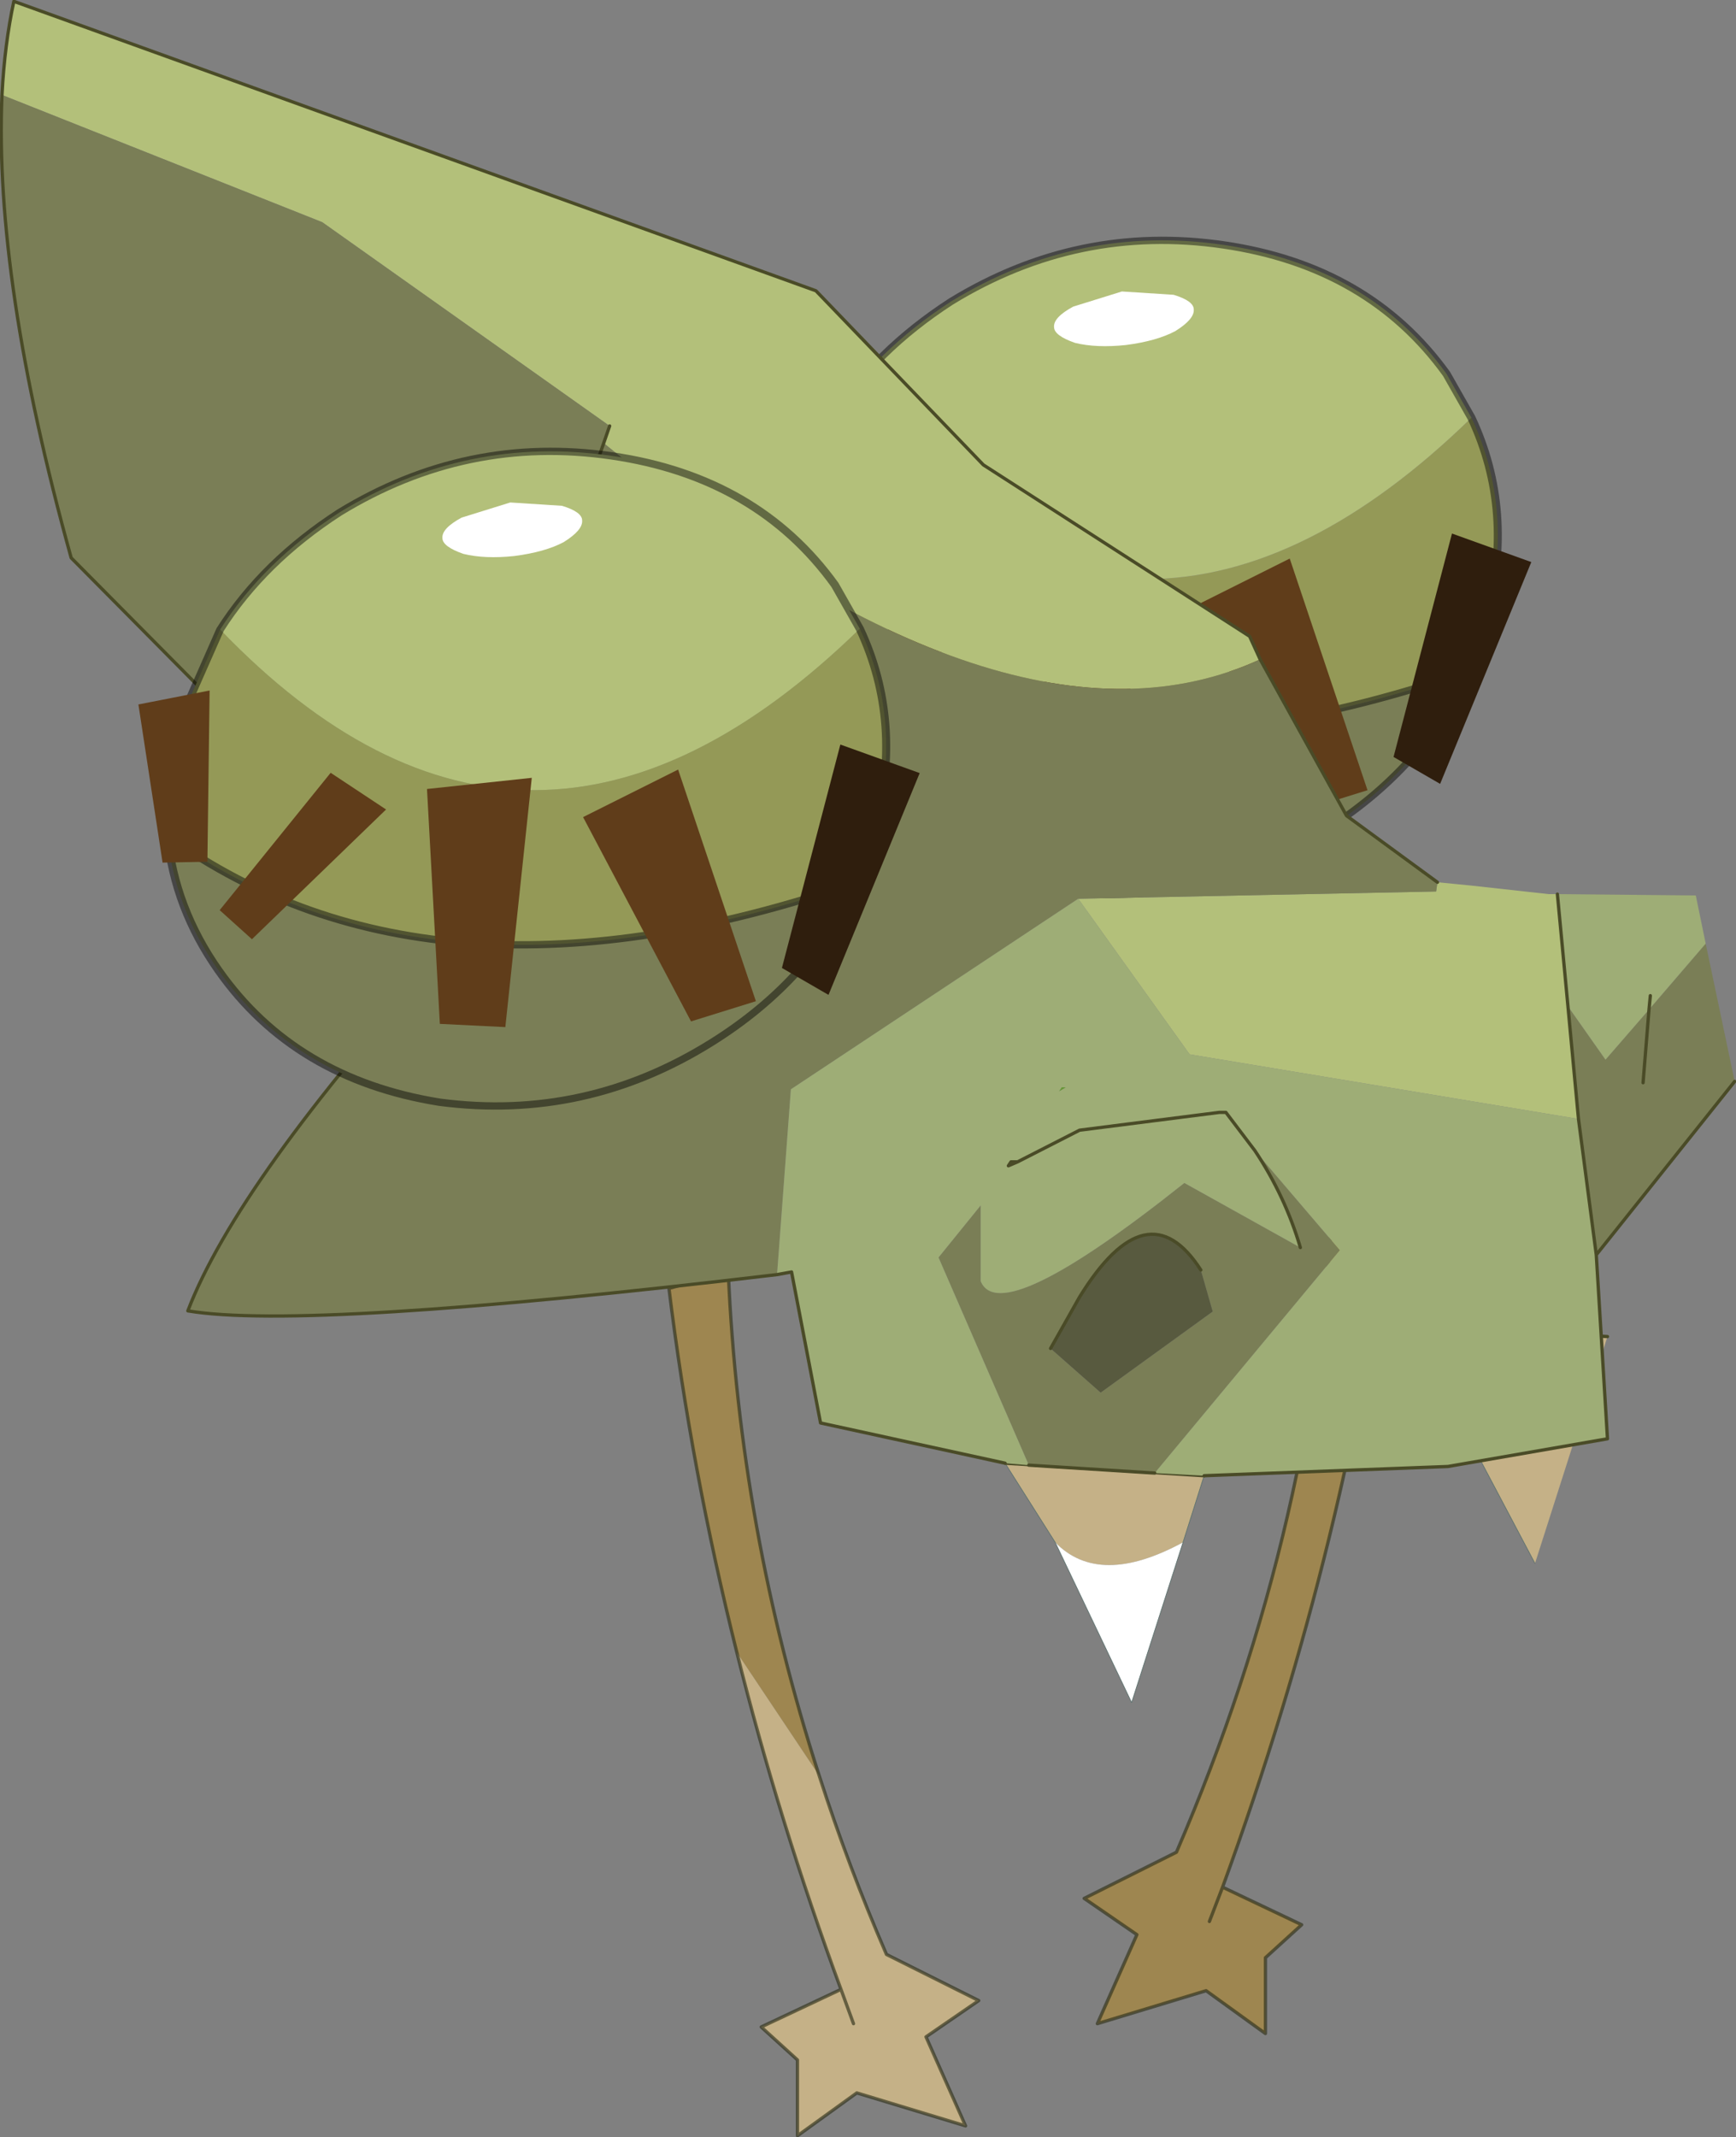 <?xml version="1.0"?>
<svg xmlns="http://www.w3.org/2000/svg" xmlns:xlink="http://www.w3.org/1999/xlink" width="131.7px" height="162.05px"><rect width="100%" height="100%" fill="#808080" stroke="none"/><g transform="matrix(1, 0, 0, 1, -192.35, -117.6)"><use xlink:href="#object-0" width="55.2" height="73.45" transform="matrix(1, 0, 0, 1, 243, 206.2)"/><use xlink:href="#object-1" width="22.65" height="23.3" transform="matrix(2.083, -1.302, -1.258, -1.79, 270.15, 196.7)"/><use xlink:href="#object-2" width="131.7" height="129.1" transform="matrix(1, 0, 0, 1, 192.35, 117.6)"/><use xlink:href="#object-3" width="22.65" height="23.3" transform="matrix(2.083, -1.302, -1.258, -1.79, 223.75, 212.7)"/></g><defs><g transform="matrix(1, 0, 0, 1, -243, -206.2)" id="object-0"><path fill-rule="evenodd" fill="#9e8650" stroke="none" d="M285.1 260.7L291.1 263.55L288.35 266.05L288.35 271.8L283.85 268.55L275.6 271.05L278.6 264.3L274.6 261.55L281.6 258.05Q292.45 232.9 293.6 206.3L298.1 207.55Q294.8 234.15 285.1 260.7L284.1 263.3L285.1 260.7M248.25 242.9Q244.8 229.1 243.1 215.3L247.6 214.05Q248.45 233.55 254.5 252.25L248.25 242.9"/><path fill-rule="evenodd" fill="#c5b187" stroke="none" d="M248.25 242.9L254.5 252.25Q256.7 259.1 259.6 265.8L266.6 269.3L262.6 272.05L265.6 278.8L257.35 276.3L252.85 279.55L252.85 273.8L250.1 271.3L256.15 268.45Q251.45 255.7 248.25 242.9M257.1 271.05L256.15 268.45L257.1 271.05"/><path fill="none" stroke="#30321b" stroke-opacity="0.651" stroke-width="0.25" stroke-linecap="round" stroke-linejoin="round" d="M285.1 260.7Q294.8 234.15 298.1 207.55L293.6 206.3Q292.45 232.9 281.6 258.05L274.6 261.55L278.6 264.3L275.6 271.05L283.85 268.55L288.35 271.8L288.35 266.05L291.1 263.55L285.1 260.7L284.1 263.3M254.5 252.25Q248.45 233.55 247.6 214.05L243.1 215.3Q244.8 229.1 248.25 242.9Q251.45 255.7 256.15 268.45L250.1 271.3L252.85 273.8L252.85 279.55L257.35 276.3L265.6 278.8L262.6 272.05L266.6 269.3L259.6 265.8Q256.7 259.1 254.5 252.25M256.15 268.45L257.1 271.05"/></g><g transform="matrix(1, 0, 0, 1, 12.45, 12.25)" id="object-1"><path fill-rule="evenodd" fill="#7a7e56" stroke="none" d="M-11.25 4.6Q-12.35 2.35 -12.35 -0.3Q-12.35 -4.9 -9.1 -8.25Q-5.75 -11.5 -1.15 -11.5Q2.5 -11.5 5.35 -9.45Q-7.9 -5.95 -11.25 4.6"/><path fill-rule="evenodd" fill="#949957" stroke="none" d="M5.35 -9.45L5.4 -9.4L6.75 -8.25Q9.4 -5.6 9.95 -2.05Q-4.15 -5.45 -6.25 9.7L-9.1 7.6Q-10.5 6.2 -11.25 4.6Q-7.9 -5.95 5.35 -9.45"/><path fill-rule="evenodd" fill="#b3c07a" stroke="none" d="M9.95 -2.05L10.1 -0.3Q10.05 4.3 6.75 7.6Q3.45 10.9 -1.15 10.95Q-3.95 10.9 -6.25 9.7Q-4.15 -5.45 9.95 -2.05"/><path fill="none" stroke="#000000" stroke-opacity="0.451" stroke-width="0.25" stroke-linecap="round" stroke-linejoin="round" d="M-11.25 4.6Q-12.35 2.35 -12.35 -0.3Q-12.35 -4.9 -9.1 -8.25Q-5.75 -11.5 -1.15 -11.5Q2.5 -11.5 5.35 -9.45L5.4 -9.4L6.75 -8.25Q9.4 -5.6 9.95 -2.05L10.1 -0.3Q10.05 4.3 6.75 7.6Q3.45 10.9 -1.15 10.95Q-3.95 10.9 -6.25 9.7L-9.1 7.6Q-10.5 6.2 -11.25 4.6Q-7.9 -5.95 5.35 -9.45"/><path fill-rule="evenodd" fill="#603d1a" stroke="none" d="M-6.1 -7.25L-1 -0.4L-3.85 1.2L-7.7 -5.95L-6.1 -7.25"/><path fill-rule="evenodd" fill="#603d1a" stroke="none" d="M0.7 -11.1L2.85 -2.85L-0.4 -2.5L-1.3 -10.5L0.7 -11.1"/><path fill-rule="evenodd" fill="#2f1e0d" stroke="none" d="M2.65 -12.25L8.9 -7.4L7.4 -5.1L1.95 -10.6L2.65 -12.25"/><path fill-rule="evenodd" fill="#603d1a" stroke="none" d="M-10.95 0L-5.25 1.35L-6 3.45L-11.25 1.45L-10.95 0"/><path fill-rule="evenodd" fill="#603d1a" stroke="none" d="M-10.7 3.1L-7.6 8.1L-9.65 9L-11.85 3.9L-10.7 3.1"/><path fill-rule="evenodd" fill="#ffffff" stroke="none" d="M4 5.95Q4.7 5.95 4.85 6.25Q5 6.5 4.6 7.05L3.35 8.1L1.85 8.55Q1.15 8.6 1 8.3Q0.85 8.05 1.25 7.45Q1.7 6.9 2.5 6.45Q3.35 6 4 5.95"/></g><g transform="matrix(1, 0, 0, 1, -192.35, -117.6)" id="object-2"><path fill-rule="evenodd" fill="#c5b187" stroke="none" d="M282.1 234.55Q275.75 238 272.4 234.55L268.6 228.55L283.7 229.5L282.1 234.55"/><path fill-rule="evenodd" fill="#ffffff" stroke="none" d="M272.4 234.55Q275.75 238 282.1 234.55L278.2 246.7L272.4 234.55"/><path fill="none" stroke="#596f6c" stroke-width="0.05" stroke-linecap="round" stroke-linejoin="round" d="M282.1 234.55L283.7 229.5M268.6 228.55L272.4 234.55L278.2 246.7L282.1 234.55"/><path fill="none" stroke="#4a4b27" stroke-width="0.25" stroke-linecap="round" stroke-linejoin="round" d="M283.7 229.5L268.6 228.55"/><path fill-rule="evenodd" fill="#c5b187" stroke="none" d="M308.8 236.15L299.2 218L314.3 218.95L308.8 236.15"/><path fill="none" stroke="#596f6c" stroke-width="0.05" stroke-linecap="round" stroke-linejoin="round" d="M299.2 218L308.8 236.15"/><path fill="none" stroke="#4a4b27" stroke-width="0.25" stroke-linecap="round" stroke-linejoin="round" d="M314.3 218.95L299.2 218"/><path fill-rule="evenodd" fill="#b3c07a" stroke="none" d="M192.5 124.8Q192.7 120.95 193.4 117.7L254.25 139.65L266.95 152.85L287.15 165.85L287.95 167.6Q268.95 176.3 238.15 151.2L238.6 149.9L216.8 134.45L192.5 124.8M301.4 184.5L303.95 184.75L309.85 185.4L310.5 185.4L311.3 193.9L312.1 202.45L282.6 197.55L274.15 185.75L301.3 185.2L301.4 184.5"/><path fill-rule="evenodd" fill="#7a7e56" stroke="none" d="M192.5 124.8L216.8 134.45L238.6 149.9L238.15 151.2Q268.95 176.3 287.95 167.6L294.5 179.45L301.4 184.5L301.3 185.2L274.15 185.75L252.35 200.2L251.3 214.25Q215.55 218.5 206.6 217Q210.35 207.2 226.15 189.7L226.7 188.95L225.95 188.35L197.75 159.9Q191.9 138.85 192.5 124.8M321.75 189.15L323.95 199.6L313.45 212.75L312.1 202.45L311.3 193.9L314.15 197.95L317.45 194.15L321.75 189.15M279.95 229.3L270.4 228.7L263.55 212.95L266.75 209L266.75 214.75Q268.25 218.4 282.2 207.3L291 212.2Q289.85 208.3 287.55 204.85L294 212.4L279.95 229.3M235.05 160.1L238.15 151.2L235.05 160.1M228.9 177L226.7 182.6L225.95 188.35L226.7 182.6L228.9 177M283.45 213.9Q279.4 207.6 274.25 215.95L272.05 219.85L275.85 223.2L284.35 217.05L283.45 213.9M317 199.7L317.45 194.15L317 199.7"/><path fill-rule="evenodd" fill="#9ead76" stroke="none" d="M310.5 185.4L321 185.5L321.75 189.15L317.45 194.15L317.55 193.1L317.45 194.15L314.15 197.95L311.3 193.9L310.5 185.4M313.45 212.75L314.3 226.7L302.2 228.8L283.7 229.5L279.95 229.3L294 212.4L287.55 204.85Q289.85 208.3 291 212.2L282.2 207.3Q268.25 218.4 266.75 214.75L266.75 209L263.55 212.95L270.4 228.7L268.6 228.55L254.6 225.5L252.4 214.05L251.3 214.25L252.35 200.2L274.15 185.75L282.6 197.55L312.1 202.45L313.45 212.75M269.55 205.7L269.05 205.7L268.85 206L269.55 205.7L274.25 203.3L284.85 201.95L285.35 201.95L287.55 204.85L285.35 201.95L284.85 201.95L274.25 203.3L269.55 205.7L268.85 206L269.05 205.7L269.55 205.7M272.9 200.05L272.7 200.35L273.2 200.05L272.9 200.05"/><path fill-rule="evenodd" fill="#669933" stroke="none" d="M272.9 200.05L273.2 200.05L272.7 200.35L272.9 200.05"/><path fill-rule="evenodd" fill="#585a3f" stroke="none" d="M272.05 219.85L274.25 215.95Q279.4 207.6 283.45 213.9L284.35 217.05L275.85 223.2L272.05 219.85"/><path fill="none" stroke="#4a4b27" stroke-width="0.25" stroke-linecap="round" stroke-linejoin="round" d="M287.95 167.6L287.15 165.85L266.95 152.85L254.25 139.65L193.4 117.7Q192.7 120.95 192.5 124.8Q191.9 138.85 197.75 159.9L225.95 188.35L226.15 189.7Q210.35 207.2 206.6 217Q215.55 218.5 251.3 214.25L252.4 214.05L254.6 225.5L268.6 228.55M238.6 149.9L238.15 151.2L235.05 160.1M287.95 167.6L294.5 179.45L301.4 184.5M323.95 199.6L313.45 212.75L314.3 226.7L302.2 228.8L283.7 229.5M279.95 229.3L270.4 228.7M226.15 189.7L226.7 188.95L225.95 188.35L226.7 182.6L228.9 177M317.55 193.1L317.45 194.15L317 199.7M311.3 193.9L312.1 202.45L313.45 212.75M311.3 193.9L310.5 185.4M291 212.2Q289.85 208.3 287.55 204.85L285.35 201.95L284.85 201.95L274.25 203.3L269.55 205.7L268.85 206L269.05 205.7L269.55 205.7M283.45 213.9Q279.4 207.6 274.25 215.95L272.05 219.85"/></g><g transform="matrix(1, 0, 0, 1, 12.45, 12.25)" id="object-3"><path fill-rule="evenodd" fill="#7a7e56" stroke="none" d="M-11.25 4.6Q-12.35 2.35 -12.35 -0.3Q-12.35 -4.9 -9.1 -8.25Q-5.75 -11.5 -1.15 -11.5Q2.5 -11.5 5.35 -9.45Q-7.9 -5.95 -11.25 4.6"/><path fill-rule="evenodd" fill="#949957" stroke="none" d="M5.35 -9.45L5.4 -9.4L6.75 -8.25Q9.4 -5.6 9.95 -2.05Q-4.15 -5.45 -6.25 9.7L-9.1 7.6Q-10.5 6.2 -11.25 4.6Q-7.9 -5.95 5.35 -9.45"/><path fill-rule="evenodd" fill="#b3c07a" stroke="none" d="M9.95 -2.05L10.1 -0.3Q10.05 4.3 6.75 7.6Q3.45 10.9 -1.15 10.95Q-3.95 10.9 -6.25 9.7Q-4.15 -5.45 9.95 -2.05"/><path fill="none" stroke="#000000" stroke-opacity="0.451" stroke-width="0.25" stroke-linecap="round" stroke-linejoin="round" d="M-11.25 4.6Q-12.35 2.35 -12.35 -0.3Q-12.35 -4.9 -9.1 -8.25Q-5.75 -11.5 -1.15 -11.5Q2.5 -11.5 5.35 -9.45L5.4 -9.4L6.75 -8.25Q9.4 -5.6 9.95 -2.05L10.1 -0.3Q10.05 4.3 6.75 7.6Q3.45 10.9 -1.15 10.95Q-3.95 10.9 -6.25 9.7L-9.1 7.6Q-10.5 6.2 -11.25 4.6Q-7.9 -5.95 5.35 -9.45"/><path fill-rule="evenodd" fill="#603d1a" stroke="none" d="M-6.1 -7.25L-1 -0.4L-3.85 1.2L-7.7 -5.95L-6.1 -7.25"/><path fill-rule="evenodd" fill="#603d1a" stroke="none" d="M0.7 -11.1L2.85 -2.85L-0.4 -2.5L-1.3 -10.5L0.7 -11.1"/><path fill-rule="evenodd" fill="#2f1e0d" stroke="none" d="M2.65 -12.25L8.9 -7.4L7.4 -5.1L1.95 -10.6L2.65 -12.25"/><path fill-rule="evenodd" fill="#603d1a" stroke="none" d="M-10.95 0L-5.25 1.35L-6 3.45L-11.25 1.45L-10.95 0"/><path fill-rule="evenodd" fill="#603d1a" stroke="none" d="M-10.7 3.1L-7.6 8.1L-9.65 9L-11.85 3.9L-10.7 3.1"/><path fill-rule="evenodd" fill="#ffffff" stroke="none" d="M4 5.95Q4.7 5.95 4.85 6.25Q5 6.5 4.6 7.05L3.35 8.1L1.85 8.55Q1.15 8.6 1 8.3Q0.85 8.05 1.25 7.45Q1.7 6.9 2.5 6.45Q3.35 6 4 5.95"/></g></defs></svg>

